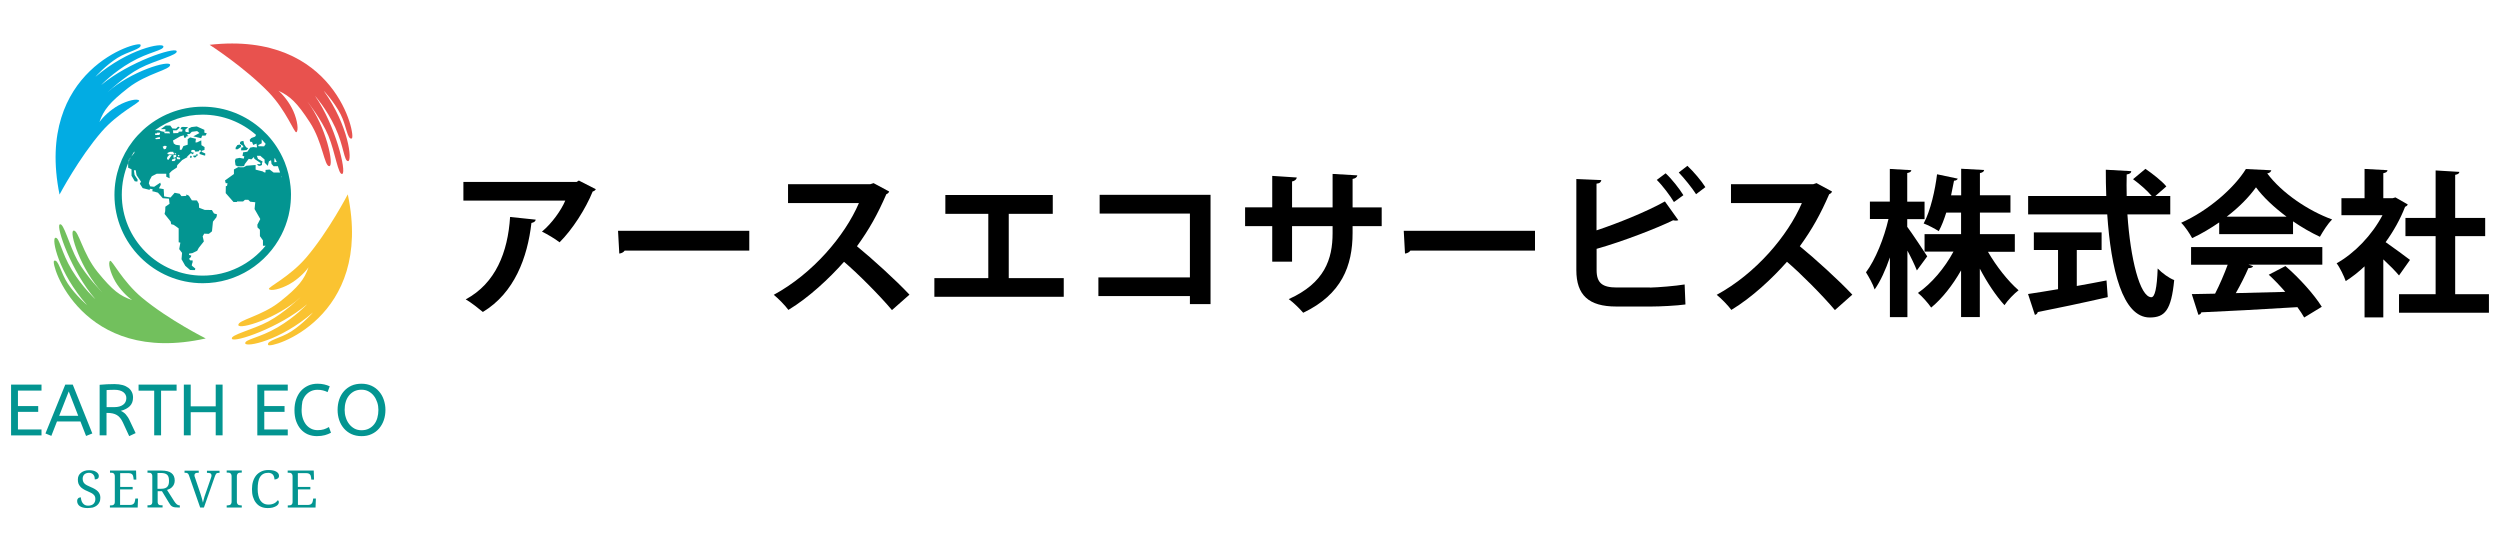 <?xml version="1.0" encoding="utf-8"?>
<!-- Generator: Adobe Illustrator 24.2.3, SVG Export Plug-In . SVG Version: 6.00 Build 0)  -->
<svg version="1.1" id="レイヤー_1" xmlns="http://www.w3.org/2000/svg" xmlns:xlink="http://www.w3.org/1999/xlink" x="0px"
	 y="0px" viewBox="0 0 280 60" style="enable-background:new 0 0 280 60;" xml:space="preserve">
<style type="text/css">
	.st0{fill:#039591;}
	.st1{fill:#E8524E;}
	.st2{fill:#02ACE3;}
	.st3{fill:#72C05D;}
	.st4{fill:#FAC331;}
</style>
<g>
	<g>
		
			<g transform="translate(118.12,316.827)translate(131.88,31)rotate(0)translate(-131.88,-31)">
			<path class="st0" d="M-116.88-268.07v-5.68h3.41v0.67h-2.64v1.73h2.27v0.65h-2.27v1.97h2.64v0.67H-116.88L-116.88-268.07z
				 M-112.37-268.01l-0.66-0.27l2.22-5.47h0.84l2.19,5.47l-0.7,0.28l-0.63-1.62h-2.63L-112.37-268.01z M-110.42-272.99l-1.07,2.73
				h2.13L-110.42-272.99z M-102.93-268.32l-0.72,0.34l-0.71-1.54l0,0c-0.18-0.38-0.4-0.66-0.67-0.82l0,0l0,0
				c-0.27-0.16-0.62-0.24-1.04-0.24l0,0h-0.12v2.51h-0.77v-5.66l0,0c0.29-0.03,0.57-0.05,0.82-0.06l0,0l0,0
				c0.26-0.01,0.54-0.02,0.84-0.02l0,0l0,0c0.35,0,0.65,0.04,0.91,0.11l0,0l0,0c0.26,0.07,0.47,0.18,0.65,0.31l0,0l0,0
				c0.17,0.13,0.3,0.29,0.39,0.48l0,0l0,0c0.09,0.18,0.13,0.39,0.13,0.61l0,0l0,0c0,0.4-0.12,0.71-0.35,0.95l0,0l0,0
				c-0.24,0.24-0.57,0.42-1.02,0.54l0,0l0,0c0.11,0.05,0.21,0.1,0.3,0.17l0,0l0,0c0.09,0.06,0.18,0.14,0.26,0.23l0,0l0,0
				c0.08,0.09,0.16,0.2,0.24,0.32l0,0l0,0c0.08,0.12,0.16,0.28,0.24,0.46l0,0L-102.93-268.32z M-105.29-273.17L-105.29-273.17
				L-105.29-273.17c-0.18,0-0.35,0-0.49,0.01l0,0l0,0c-0.15,0-0.28,0.01-0.4,0.02l0,0v1.91h0.89l0,0c0.39,0,0.71-0.09,0.95-0.26l0,0
				l0,0c0.24-0.17,0.37-0.42,0.37-0.75l0,0l0,0c0-0.27-0.11-0.49-0.34-0.67l0,0l0,0C-104.55-273.08-104.87-273.17-105.29-273.17z
				 M-102.6-273.07v-0.68h4.26v0.68h-1.74v5h-0.77v-5H-102.6z M-93.96-268.07v-2.59h-2.8v2.59h-0.77v-5.68h0.77v2.43h2.8v-2.43h0.77
				v5.68H-93.96z M-89.3-268.07v-5.68h3.41v0.67h-2.63v1.73h2.27v0.65h-2.27v1.97h2.63v0.67H-89.3L-89.3-268.07z M-84.34-270.92
				L-84.34-270.92L-84.34-270.92c0,0.34,0.04,0.65,0.13,0.93l0,0l0,0c0.09,0.28,0.21,0.52,0.37,0.72l0,0l0,0
				c0.16,0.2,0.35,0.35,0.57,0.46l0,0l0,0c0.22,0.11,0.46,0.16,0.73,0.16l0,0l0,0c0.27,0,0.5-0.03,0.69-0.09l0,0l0,0
				c0.2-0.06,0.38-0.15,0.57-0.26l0,0l0.23,0.64l0,0c-0.2,0.11-0.43,0.2-0.68,0.27l0,0l0,0c-0.26,0.07-0.55,0.11-0.9,0.11l0,0l0,0
				c-0.37,0-0.71-0.07-1.02-0.2l0,0l0,0c-0.3-0.13-0.57-0.33-0.79-0.58l0,0l0,0c-0.22-0.25-0.39-0.56-0.52-0.92l0,0l0,0
				c-0.12-0.36-0.18-0.76-0.18-1.21l0,0l0,0c0-0.43,0.06-0.83,0.18-1.19l0,0l0,0c0.12-0.36,0.3-0.68,0.52-0.94l0,0l0,0
				c0.23-0.26,0.5-0.46,0.82-0.61l0,0l0,0c0.32-0.15,0.68-0.22,1.07-0.22l0,0l0,0c0.28,0,0.52,0.03,0.74,0.08l0,0l0,0
				c0.22,0.05,0.43,0.12,0.62,0.21l0,0l-0.24,0.65l0,0c-0.17-0.08-0.34-0.15-0.52-0.19l0,0l0,0c-0.17-0.05-0.38-0.07-0.62-0.07l0,0
				l0,0c-0.26,0-0.5,0.05-0.72,0.15l0,0l0,0c-0.22,0.1-0.41,0.25-0.58,0.44l0,0l0,0c-0.16,0.19-0.29,0.43-0.38,0.71l0,0l0,0
				C-84.29-271.6-84.34-271.28-84.34-270.92z M-80.31-270.92L-80.31-270.92L-80.31-270.92c0-0.41,0.06-0.8,0.18-1.16l0,0l0,0
				c0.12-0.36,0.3-0.67,0.53-0.93l0,0l0,0c0.23-0.26,0.51-0.47,0.84-0.62l0,0l0,0c0.33-0.15,0.71-0.22,1.13-0.22l0,0l0,0
				c0.42,0,0.79,0.08,1.12,0.23l0,0l0,0c0.33,0.15,0.61,0.36,0.84,0.63l0,0l0,0c0.23,0.26,0.41,0.57,0.53,0.93l0,0l0,0
				c0.12,0.35,0.19,0.73,0.19,1.14l0,0l0,0c0,0.41-0.06,0.79-0.18,1.14l0,0l0,0c-0.12,0.36-0.3,0.67-0.53,0.94l0,0l0,0
				c-0.23,0.27-0.51,0.48-0.84,0.63l0,0l0,0c-0.33,0.16-0.71,0.23-1.13,0.23l0,0l0,0c-0.42,0-0.8-0.08-1.13-0.23l0,0l0,0
				c-0.33-0.15-0.61-0.37-0.84-0.63l0,0l0,0c-0.23-0.27-0.41-0.58-0.53-0.94l0,0l0,0C-80.25-270.14-80.31-270.52-80.31-270.92z
				 M-79.52-270.92L-79.52-270.92L-79.52-270.92c0,0.29,0.04,0.58,0.13,0.85l0,0l0,0c0.08,0.28,0.21,0.52,0.37,0.73l0,0l0,0
				c0.16,0.21,0.36,0.38,0.59,0.51l0,0l0,0c0.24,0.13,0.5,0.19,0.8,0.19l0,0l0,0c0.31,0,0.59-0.06,0.82-0.18l0,0l0,0
				c0.24-0.12,0.43-0.28,0.59-0.48l0,0l0,0c0.16-0.2,0.28-0.44,0.36-0.72l0,0l0,0c0.08-0.28,0.12-0.58,0.12-0.9l0,0l0,0
				c0-0.29-0.04-0.57-0.13-0.84l0,0l0,0c-0.09-0.27-0.21-0.51-0.37-0.72l0,0l0,0c-0.16-0.21-0.36-0.38-0.6-0.51l0,0l0,0
				c-0.24-0.13-0.5-0.19-0.8-0.19l0,0l0,0c-0.3,0-0.56,0.06-0.8,0.17l0,0l0,0c-0.23,0.12-0.43,0.28-0.59,0.48l0,0l0,0
				c-0.16,0.2-0.29,0.44-0.37,0.72l0,0l0,0C-79.48-271.54-79.52-271.24-79.52-270.92z"/>
		</g>
		
			<g transform="translate(161.519,378.753)translate(88.794,23.607)rotate(0)translate(-88.794,-23.607)">
			<path class="st0" d="M-151.73-321.85L-151.73-321.85L-151.73-321.85c-0.19,0-0.35-0.02-0.5-0.06l0,0l0,0
				c-0.14-0.04-0.27-0.09-0.36-0.16l0,0l0,0c-0.1-0.07-0.17-0.16-0.22-0.26l0,0l0,0c-0.05-0.1-0.07-0.21-0.07-0.33l0,0l0,0
				c0-0.12,0.04-0.21,0.11-0.28l0,0l0,0c0.07-0.07,0.17-0.11,0.31-0.11l0,0l0,0c0.01,0.12,0.02,0.24,0.06,0.35l0,0l0,0
				c0.03,0.11,0.08,0.21,0.14,0.29l0,0l0,0c0.06,0.08,0.14,0.15,0.24,0.21l0,0l0,0c0.1,0.05,0.21,0.08,0.35,0.08l0,0l0,0
				c0.26,0,0.47-0.06,0.61-0.19l0,0l0,0c0.14-0.13,0.22-0.31,0.22-0.54l0,0l0,0c0-0.11-0.01-0.2-0.04-0.28l0,0l0,0
				c-0.03-0.08-0.08-0.16-0.15-0.22l0,0l0,0c-0.07-0.07-0.16-0.14-0.28-0.2l0,0l0,0c-0.11-0.06-0.26-0.13-0.43-0.2l0,0l0,0
				c-0.18-0.07-0.33-0.15-0.47-0.24l0,0l0,0c-0.13-0.08-0.25-0.18-0.33-0.28l0,0l0,0c-0.09-0.1-0.15-0.22-0.2-0.34l0,0l0,0
				c-0.04-0.13-0.06-0.27-0.06-0.43l0,0l0,0c0-0.17,0.03-0.32,0.09-0.44l0,0l0,0c0.06-0.13,0.15-0.24,0.27-0.33l0,0l0,0
				c0.11-0.09,0.25-0.16,0.4-0.21l0,0l0,0c0.15-0.05,0.32-0.07,0.51-0.07l0,0l0,0c0.17,0,0.33,0.02,0.46,0.05l0,0l0,0
				c0.13,0.04,0.25,0.08,0.34,0.15l0,0l0,0c0.09,0.06,0.16,0.13,0.21,0.21l0,0l0,0c0.05,0.08,0.07,0.16,0.07,0.25l0,0l0,0
				c0,0.12-0.04,0.22-0.12,0.28l0,0l0,0c-0.08,0.06-0.19,0.09-0.33,0.09l0,0l0,0c0-0.09-0.01-0.18-0.03-0.27l0,0l0,0
				c-0.02-0.09-0.06-0.16-0.11-0.23l0,0l0,0c-0.05-0.07-0.12-0.13-0.2-0.17l0,0l0,0c-0.08-0.04-0.18-0.07-0.31-0.07l0,0l0,0
				c-0.11,0-0.21,0.02-0.3,0.05l0,0l0,0c-0.09,0.03-0.16,0.08-0.22,0.13l0,0l0,0c-0.06,0.06-0.11,0.13-0.14,0.21l0,0l0,0
				c-0.03,0.08-0.05,0.17-0.05,0.27l0,0l0,0c0,0.11,0.02,0.22,0.05,0.3l0,0l0,0c0.03,0.09,0.08,0.17,0.15,0.24l0,0l0,0
				c0.07,0.07,0.16,0.14,0.28,0.2l0,0l0,0c0.12,0.06,0.26,0.13,0.43,0.2l0,0l0,0c0.17,0.07,0.32,0.14,0.45,0.22l0,0l0,0
				c0.13,0.08,0.25,0.16,0.34,0.26l0,0l0,0c0.09,0.09,0.16,0.2,0.21,0.32l0,0l0,0c0.05,0.12,0.07,0.25,0.07,0.4l0,0l0,0
				c0,0.18-0.03,0.35-0.1,0.49l0,0l0,0c-0.07,0.15-0.16,0.27-0.29,0.37l0,0l0,0c-0.13,0.1-0.28,0.18-0.45,0.23l0,0l0,0
				C-151.32-321.88-151.51-321.85-151.73-321.85z M-148.07-323.94v1.74h1.12l0,0c0.09,0,0.17-0.01,0.24-0.04l0,0l0,0
				c0.06-0.02,0.12-0.06,0.16-0.1l0,0l0,0c0.04-0.04,0.08-0.09,0.1-0.15l0,0l0,0c0.02-0.06,0.04-0.12,0.05-0.18l0,0l0.04-0.25h0.3
				l-0.04,1.01h-3.11v-0.24h0.07l0,0c0.06,0,0.13,0,0.18-0.01l0,0l0,0c0.06-0.01,0.11-0.02,0.15-0.05l0,0l0,0
				c0.04-0.03,0.08-0.07,0.11-0.12l0,0l0,0c0.02-0.05,0.04-0.12,0.04-0.21l0,0v-2.85l0,0c0-0.09-0.01-0.16-0.04-0.22l0,0l0,0
				c-0.02-0.05-0.06-0.1-0.1-0.13l0,0l0,0c-0.04-0.03-0.09-0.05-0.15-0.06l0,0l0,0c-0.06-0.01-0.12-0.01-0.18-0.01l0,0h-0.07v-0.24
				h2.92l0.03,1.01h-0.3l-0.03-0.25l0,0c-0.01-0.06-0.02-0.13-0.04-0.18l0,0l0,0c-0.02-0.06-0.05-0.11-0.09-0.15l0,0l0,0
				c-0.04-0.04-0.09-0.08-0.15-0.1l0,0l0,0c-0.06-0.02-0.14-0.04-0.22-0.04l0,0h-0.98v1.54h1.4v0.28H-148.07L-148.07-323.94z
				 M-142.81-323.88l0.8,1.26l0,0c0.1,0.15,0.19,0.27,0.29,0.35l0,0l0,0c0.09,0.08,0.2,0.12,0.32,0.12l0,0h0.02v0.24h-0.08l0,0
				c-0.18,0-0.33-0.01-0.45-0.02l0,0l0,0c-0.12-0.01-0.21-0.04-0.29-0.08l0,0l0,0c-0.08-0.04-0.15-0.09-0.21-0.16l0,0l0,0
				c-0.06-0.07-0.12-0.16-0.18-0.27l0,0l-0.79-1.3h-0.48v1.19l0,0c0,0.09,0.01,0.16,0.04,0.21l0,0l0,0c0.02,0.05,0.06,0.09,0.1,0.12
				l0,0l0,0c0.04,0.03,0.09,0.04,0.15,0.05l0,0l0,0c0.06,0.01,0.12,0.01,0.18,0.01l0,0h0.08v0.24h-1.69v-0.24h0.07l0,0
				c0.06,0,0.12,0,0.18-0.01l0,0l0,0c0.06-0.01,0.11-0.03,0.15-0.05l0,0l0,0c0.04-0.03,0.08-0.07,0.1-0.12l0,0l0,0
				c0.03-0.05,0.04-0.12,0.04-0.21l0,0v-2.87l0,0c0-0.08-0.01-0.15-0.04-0.21l0,0l0,0c-0.03-0.05-0.06-0.09-0.1-0.12l0,0l0,0
				c-0.04-0.03-0.09-0.05-0.15-0.05l0,0l0,0c-0.06-0.01-0.12-0.01-0.18-0.01l0,0h-0.07v-0.24h1.56l0,0c0.5,0,0.88,0.09,1.12,0.28
				l0,0l0,0c0.25,0.19,0.37,0.47,0.37,0.84l0,0l0,0c0,0.15-0.03,0.29-0.08,0.41l0,0l0,0c-0.05,0.12-0.12,0.22-0.2,0.3l0,0l0,0
				c-0.08,0.09-0.17,0.16-0.27,0.21l0,0l0,0C-142.61-323.96-142.71-323.91-142.81-323.88L-142.81-323.88z M-143.88-325.78v1.77h0.41
				l0,0c0.17,0,0.31-0.02,0.42-0.06l0,0l0,0c0.11-0.04,0.21-0.09,0.27-0.17l0,0l0,0c0.07-0.08,0.12-0.17,0.15-0.28l0,0l0,0
				c0.03-0.11,0.04-0.25,0.04-0.4l0,0l0,0c0-0.15-0.02-0.29-0.05-0.39l0,0l0,0c-0.03-0.11-0.08-0.2-0.16-0.27l0,0l0,0
				c-0.07-0.07-0.17-0.12-0.28-0.15l0,0l0,0c-0.11-0.03-0.25-0.05-0.42-0.05l0,0H-143.88L-143.88-325.78z M-138.68-321.91h-0.42
				l-1.25-3.59l0,0c-0.02-0.06-0.04-0.11-0.07-0.15l0,0l0,0c-0.03-0.04-0.05-0.07-0.09-0.09l0,0l0,0c-0.03-0.02-0.07-0.04-0.11-0.05
				l0,0l0,0c-0.04-0.01-0.09-0.01-0.15-0.01l0,0h-0.08v-0.24h1.59v0.24h-0.13l0,0c-0.12,0-0.2,0.02-0.26,0.07l0,0l0,0
				c-0.06,0.04-0.09,0.11-0.09,0.21l0,0l0,0c0,0.03,0,0.06,0.01,0.1l0,0l0,0c0.01,0.03,0.02,0.07,0.04,0.12l0,0l0.64,1.89l0,0
				c0.06,0.17,0.11,0.34,0.15,0.5l0,0l0,0c0.04,0.16,0.08,0.31,0.11,0.45l0,0l0,0c0.03-0.14,0.07-0.29,0.11-0.44l0,0l0,0
				c0.04-0.16,0.09-0.33,0.16-0.51l0,0l0.64-1.85l0,0c0.01-0.05,0.03-0.09,0.04-0.13l0,0l0,0c0.01-0.04,0.01-0.08,0.01-0.11l0,0l0,0
				c0-0.1-0.03-0.17-0.09-0.22l0,0l0,0c-0.06-0.04-0.16-0.07-0.29-0.07l0,0h-0.13v-0.24h1.41v0.24h-0.11l0,0
				c-0.06,0-0.11,0.01-0.15,0.02l0,0l0,0c-0.04,0.01-0.08,0.03-0.11,0.07l0,0l0,0c-0.03,0.03-0.06,0.08-0.09,0.14l0,0l0,0
				c-0.03,0.06-0.06,0.14-0.09,0.23l0,0L-138.68-321.91z M-134.44-321.91h-1.69v-0.24h0.07l0,0c0.07,0,0.13-0.01,0.19-0.02l0,0l0,0
				c0.06-0.01,0.11-0.03,0.15-0.06l0,0l0,0c0.04-0.03,0.08-0.07,0.1-0.13l0,0l0,0c0.03-0.05,0.04-0.13,0.04-0.22l0,0v-2.82l0,0
				c0-0.09-0.01-0.16-0.04-0.22l0,0l0,0c-0.02-0.05-0.06-0.1-0.1-0.13l0,0l0,0c-0.04-0.03-0.09-0.05-0.15-0.06l0,0l0,0
				c-0.06-0.01-0.12-0.01-0.19-0.01l0,0h-0.07v-0.24h1.69v0.24h-0.08l0,0c-0.06,0-0.13,0-0.18,0.01l0,0l0,0
				c-0.06,0.01-0.11,0.03-0.15,0.06l0,0l0,0c-0.04,0.03-0.08,0.07-0.1,0.13l0,0l0,0c-0.03,0.06-0.04,0.13-0.04,0.22l0,0v2.82l0,0
				c0,0.09,0.01,0.16,0.04,0.22l0,0l0,0c0.03,0.06,0.06,0.1,0.1,0.13l0,0l0,0c0.04,0.03,0.09,0.05,0.15,0.06l0,0l0,0
				c0.06,0.01,0.12,0.02,0.18,0.02l0,0h0.08V-321.91z M-131.45-326.11L-131.45-326.11L-131.45-326.11c0.2,0,0.37,0.02,0.52,0.05l0,0
				l0,0c0.15,0.03,0.27,0.08,0.37,0.14l0,0l0,0c0.1,0.06,0.17,0.13,0.22,0.21l0,0l0,0c0.05,0.08,0.07,0.16,0.07,0.26l0,0l0,0
				c0,0.06-0.01,0.12-0.04,0.17l0,0l0,0c-0.03,0.05-0.06,0.09-0.11,0.12l0,0l0,0c-0.04,0.03-0.1,0.06-0.16,0.08l0,0l0,0
				c-0.06,0.02-0.13,0.03-0.2,0.03l0,0l0,0c0-0.09-0.01-0.18-0.04-0.27l0,0l0,0c-0.02-0.09-0.06-0.17-0.11-0.24l0,0l0,0
				c-0.05-0.07-0.12-0.13-0.21-0.17l0,0l0,0c-0.09-0.04-0.19-0.07-0.32-0.07l0,0l0,0c-0.22,0-0.41,0.04-0.56,0.12l0,0l0,0
				c-0.15,0.08-0.28,0.2-0.37,0.35l0,0l0,0c-0.1,0.15-0.17,0.34-0.21,0.57l0,0l0,0c-0.04,0.23-0.06,0.48-0.06,0.77l0,0l0,0
				c0,0.26,0.02,0.5,0.07,0.71l0,0l0,0c0.04,0.21,0.12,0.4,0.21,0.55l0,0l0,0c0.1,0.15,0.22,0.27,0.38,0.36l0,0l0,0
				c0.15,0.09,0.34,0.13,0.55,0.13l0,0l0,0c0.14,0,0.27-0.01,0.37-0.04l0,0l0,0c0.11-0.03,0.2-0.06,0.29-0.11l0,0l0,0
				c0.08-0.04,0.16-0.1,0.22-0.16l0,0l0,0c0.06-0.06,0.12-0.12,0.17-0.18l0,0l0,0c0.03,0.02,0.06,0.05,0.08,0.09l0,0l0,0
				c0.02,0.04,0.03,0.08,0.03,0.14l0,0l0,0c0,0.07-0.02,0.15-0.07,0.22l0,0l0,0c-0.05,0.08-0.13,0.15-0.23,0.21l0,0l0,0
				c-0.1,0.06-0.23,0.11-0.39,0.16l0,0l0,0c-0.16,0.04-0.34,0.06-0.56,0.06l0,0l0,0c-0.29,0-0.54-0.05-0.76-0.15l0,0l0,0
				c-0.22-0.1-0.4-0.25-0.55-0.44l0,0l0,0c-0.15-0.19-0.26-0.41-0.34-0.67l0,0l0,0c-0.08-0.26-0.11-0.55-0.11-0.87l0,0l0,0
				c0-0.31,0.04-0.6,0.12-0.86l0,0l0,0c0.08-0.26,0.2-0.48,0.35-0.67l0,0l0,0c0.16-0.19,0.35-0.33,0.58-0.44l0,0l0,0
				C-132.02-326.06-131.76-326.11-131.45-326.11z M-128.15-323.94v1.74h1.12l0,0c0.09,0,0.17-0.01,0.24-0.04l0,0l0,0
				c0.07-0.02,0.12-0.06,0.16-0.1l0,0l0,0c0.04-0.04,0.08-0.09,0.1-0.15l0,0l0,0c0.02-0.06,0.04-0.12,0.05-0.18l0,0l0.04-0.25h0.3
				l-0.04,1.01h-3.11v-0.24h0.07l0,0c0.06,0,0.13,0,0.18-0.01l0,0l0,0c0.06-0.01,0.11-0.02,0.15-0.05l0,0l0,0
				c0.04-0.03,0.08-0.07,0.1-0.12l0,0l0,0c0.03-0.05,0.04-0.12,0.04-0.21l0,0v-2.85l0,0c0-0.09-0.01-0.16-0.04-0.22l0,0l0,0
				c-0.03-0.05-0.06-0.1-0.1-0.13l0,0l0,0c-0.04-0.03-0.09-0.05-0.15-0.06l0,0l0,0c-0.06-0.01-0.12-0.01-0.19-0.01l0,0h-0.07v-0.24
				h2.92l0.03,1.01h-0.3l-0.03-0.25l0,0c-0.01-0.06-0.02-0.13-0.04-0.18l0,0l0,0c-0.02-0.06-0.05-0.11-0.09-0.15l0,0l0,0
				c-0.04-0.04-0.09-0.08-0.15-0.1l0,0l0,0c-0.06-0.02-0.13-0.04-0.22-0.04l0,0h-0.98v1.54h1.4v0.28H-128.15L-128.15-323.94z"/>
		</g>
	</g>
	<g>
		
			<g transform="translate(191.5,131)translate(58.5,58.5)rotate(0)translate(-58.5,-58.5) scale(1,1)">
			<polygon class="st0" points="-164.27,-114.66 -164.25,-114.51 -164.47,-114.47 -164.5,-114.16 -164.24,-114.16 -163.88,-114.19 
				-163.7,-114.41 -163.9,-114.48 -164,-114.6 -164.16,-114.86 -164.24,-115.22 -164.53,-115.16 -164.62,-115.03 -164.62,-114.89 
				-164.47,-114.79 			"/>
			<polygon class="st0" points="-164.52,-114.54 -164.51,-114.74 -164.68,-114.81 -164.92,-114.75 -165.11,-114.46 -165.11,-114.28 
				-164.89,-114.28 			"/>
			<path class="st0" d="M-169.54-113.71l-0.05,0.14h-0.26v0.13h0.06c0,0,0,0.03,0.01,0.07l0.16-0.01l0.1-0.06l0.03-0.13l0.13-0.01
				l0.05-0.1l-0.12-0.02L-169.54-113.71z"/>
			<polygon class="st0" points="-170.21,-113.46 -170.22,-113.33 -170.04,-113.35 -170.02,-113.48 -170.13,-113.57 			"/>
			<path class="st0" d="M-158.91-109.27c0-0.29-0.02-0.58-0.05-0.86c-0.09-0.94-0.32-1.85-0.65-2.69c-0.03-0.06-0.05-0.13-0.08-0.19
				c-0.45-1.06-1.08-2.03-1.85-2.86c-0.05-0.05-0.1-0.11-0.16-0.16c-0.14-0.15-0.3-0.3-0.45-0.44c-1.76-1.6-4.09-2.58-6.65-2.58
				c-2.58,0-4.93,1-6.69,2.62c-0.41,0.38-0.79,0.79-1.13,1.23c-1.29,1.67-2.06,3.76-2.06,6.03c0,5.45,4.44,9.89,9.89,9.89
				c3.83,0,7.16-2.2,8.8-5.4c0.35-0.68,0.62-1.41,0.81-2.18c0.05-0.19,0.09-0.39,0.12-0.59c0.1-0.56,0.15-1.14,0.15-1.73
				C-158.9-109.21-158.91-109.24-158.91-109.27z M-160.77-113.23l0.06-0.06c0.08,0.15,0.15,0.29,0.21,0.44l-0.09,0l-0.18,0.02
				V-113.23z M-162.19-114.95l0-0.44c0.15,0.17,0.3,0.34,0.45,0.51l-0.18,0.27l-0.62-0.01l-0.04-0.13L-162.19-114.95z
				 M-174.12-116.05v-0.02h0.2l0.02-0.07h0.32v0.14l-0.09,0.12h-0.45L-174.12-116.05L-174.12-116.05z M-173.81-115.61
				c0,0,0.2-0.03,0.22-0.03c0.02,0,0,0.2,0,0.2l-0.45,0.03l-0.08-0.1L-173.81-115.61z M-160.14-111.68h-0.72l-0.44-0.33l-0.46,0.04
				v0.28h-0.15l-0.16-0.11l-0.8-0.2v-0.52l-1.02,0.08l-0.32,0.17h-0.4l-0.2-0.02l-0.49,0.27v0.51l-1,0.72l0.08,0.31h0.2l-0.05,0.29
				l-0.14,0.05l-0.01,0.77l0.87,0.99h0.38l0.02-0.06h0.68l0.2-0.18h0.38l0.21,0.21l0.57,0.06l-0.08,0.76l0.64,1.12l-0.33,0.64
				l0.02,0.3l0.27,0.26v0.72l0.34,0.47v0.6h0.3c-1.67,2.04-4.2,3.35-7.04,3.35c-5,0-9.07-4.07-9.07-9.07c0-1.26,0.26-2.46,0.72-3.55
				v-0.28l0.32-0.39c0.11-0.21,0.23-0.42,0.36-0.62l0.01,0.16l-0.38,0.46c-0.12,0.22-0.23,0.45-0.32,0.68v0.52l0.38,0.18v0.72
				l0.36,0.62l0.29,0.04l0.04-0.21l-0.35-0.54l-0.07-0.52h0.2l0.09,0.54l0.5,0.73l-0.13,0.24l0.32,0.49l0.79,0.2v-0.13l0.32,0.05
				l-0.03,0.23l0.25,0.05l0.38,0.11l0.54,0.62l0.69,0.05l0.07,0.57l-0.47,0.33l-0.02,0.5l-0.07,0.31l0.69,0.86l0.05,0.29
				c0,0,0.25,0.07,0.28,0.07s0.56,0.4,0.56,0.4v1.55l0.19,0.05l-0.13,0.72l0.32,0.42l-0.06,0.71l0.42,0.74l0.54,0.47l0.54,0.01
				l0.05-0.17l-0.4-0.33l0.02-0.17l0.07-0.2l0.01-0.21l-0.27-0.01l-0.14-0.17l0.22-0.21l0.03-0.16l-0.25-0.07l0.01-0.15l0.36-0.05
				l0.54-0.26l0.18-0.33l0.57-0.72l-0.13-0.57l0.17-0.3l0.52,0.02l0.35-0.28l0.11-1.09l0.39-0.49l0.07-0.32l-0.35-0.11l-0.23-0.38
				l-0.8-0.01l-0.63-0.24l-0.03-0.45l-0.21-0.37l-0.57-0.01l-0.33-0.52l-0.29-0.14l-0.01,0.16l-0.54,0.03l-0.2-0.27l-0.56-0.11
				l-0.46,0.53l-0.72-0.12l-0.05-0.82l-0.53-0.09l0.21-0.4l-0.06-0.23l-0.69,0.46l-0.44-0.05l-0.15-0.34l0.09-0.35l0.24-0.44
				l0.55-0.28l1.07,0l0,0.33l0.38,0.18l-0.03-0.56l0.28-0.28l0.56-0.37l0.04-0.26l0.56-0.58l0.59-0.33l-0.05-0.04l0.4-0.38
				l0.15,0.04l0.07,0.08l0.15-0.17l0.04-0.02l-0.17-0.02l-0.17-0.06v-0.16l0.09-0.07h0.2l0.09,0.04l0.08,0.16l0.1-0.01v-0.01
				l0.03,0.01l0.28-0.04l0.04-0.14l0.16,0.04v0.15l-0.15,0.1l0,0l0.02,0.16l0.5,0.16c0,0,0,0,0,0.01l0.12-0.01l0.01-0.22l-0.4-0.18
				l-0.02-0.11l0.33-0.11l0.01-0.32l-0.35-0.21l-0.02-0.54l-0.48,0.23h-0.17l0.05-0.41l-0.65-0.15l-0.27,0.2v0.62l-0.48,0.15
				l-0.19,0.4l-0.21,0.03v-0.51l-0.45-0.06l-0.23-0.15l-0.09-0.33l0.81-0.47l0.4-0.12l0.04,0.27l0.22-0.01l0.02-0.13l0.23-0.03
				l0-0.05l-0.1-0.04l-0.02-0.14l0.28-0.02l0.17-0.18l0.01-0.01l0,0l0.05-0.05l0.6-0.08l0.26,0.22l-0.69,0.37l0.88,0.21l0.11-0.29
				h0.38l0.14-0.26l-0.27-0.07v-0.32l-0.85-0.38l-0.59,0.07l-0.33,0.17l0.02,0.42l-0.35-0.05l-0.05-0.23l0.33-0.3l-0.6-0.03
				l-0.17,0.05l-0.08,0.2l0.23,0.04l-0.05,0.23l-0.38,0.02l-0.06,0.15l-0.56,0.02c0,0-0.01-0.32-0.04-0.32
				c-0.02,0,0.44-0.01,0.44-0.01l0.33-0.32l-0.18-0.09l-0.24,0.23l-0.4-0.02l-0.24-0.33h-0.51l-0.54,0.4h0.49l0.04,0.14l-0.13,0.12
				l0.54,0.02l0.08,0.2l-0.61-0.02l-0.03-0.15l-0.38-0.08l-0.2-0.11l-0.46,0c1.5-1.09,3.34-1.74,5.33-1.74
				c2.29,0,4.39,0.86,5.99,2.27l-0.11,0.19l-0.42,0.16l-0.18,0.19l0.04,0.22l0.22,0.03l0.13,0.33l0.37-0.15l0.06,0.43h-0.11
				l-0.31-0.04l-0.34,0.06l-0.33,0.46l-0.47,0.07l-0.07,0.4l0.2,0.05l-0.06,0.26l-0.47-0.09l-0.43,0.09l-0.09,0.24l0.07,0.5
				l0.25,0.12l0.42,0l0.28-0.03l0.09-0.23l0.44-0.58l0.29,0.06l0.29-0.26l0.05,0.2l0.71,0.48l-0.09,0.12l-0.32-0.02l0.12,0.17
				l0.2,0.04l0.23-0.1l0-0.28l0.1-0.05l-0.08-0.09l-0.47-0.26l-0.12-0.35h0.39l0.13,0.12l0.34,0.29l0.01,0.35l0.35,0.37l0.13-0.51
				l0.24-0.13l0.05,0.42l0.24,0.26l0.47-0.01c0.09,0.24,0.17,0.47,0.25,0.72L-160.14-111.68z M-173.28-114.57l0.24-0.11l0.21,0.05
				l-0.08,0.29l-0.23,0.07L-173.28-114.57z M-172.02-113.89v0.19h-0.54l-0.2-0.06l0.05-0.13l0.26-0.11h0.36v0.11H-172.02
				L-172.02-113.89z M-171.77-113.63v0.18l-0.13,0.09l-0.17,0.03c0,0,0-0.27,0-0.3L-171.77-113.63L-171.77-113.63z M-171.93-113.7
				v-0.21l0.19,0.17L-171.93-113.7z M-171.84-113.27v0.18l-0.13,0.13h-0.29l0.05-0.2l0.14-0.01l0.03-0.07L-171.84-113.27z
				 M-172.56-113.63h0.3l-0.38,0.54l-0.16-0.09l0.04-0.23L-172.56-113.63z M-171.33-113.33v0.17h-0.29l-0.08-0.11v-0.16h0.02
				L-171.33-113.33z M-171.6-113.57l0.08-0.09l0.14,0.09l-0.11,0.09L-171.6-113.57z M-159.99-111.23l0.03-0.03
				c0.01,0.05,0.03,0.1,0.04,0.15L-159.99-111.23z"/>
			<path class="st0" d="M-177.14-113.01v0.28c0.1-0.23,0.21-0.46,0.33-0.68L-177.14-113.01z"/>
		</g>
		
			<g transform="translate(150.99,89)translate(99.01,100)rotate(0)translate(-99.01,-100) scale(0.99,0.99)">
			<path class="st1" d="M-128.8-84.83c0,0,3.96,2.55,6.68,5.37c1.98,2.05,2.92,4.65,3.13,4.52c0.27-0.16,0.14-1.31-0.34-2.39
				c-0.43-0.96-1.16-1.86-1.68-2.3c1.32,0.62,2.08,1.31,3.55,3.57c1.46,2.26,1.63,4.98,2.2,4.96c0.57-0.03-0.33-4.49-2.49-7.32
				c0,0,1.62,2.03,2.39,3.89c0.77,1.85,1.11,4.53,1.58,4.3c0.47-0.23-0.74-5.44-3.1-8.83c0,0,1.3,1.45,2.29,3.58
				c0.99,2.13,0.99,3.84,1.46,3.81c0.47-0.03,0.1-3.94-2.76-7.96c0,0,1.15,1.19,1.91,2.66c0.66,1.28,0.75,2.9,1.26,2.74
				C-112.19-74.39-114.49-86.44-128.8-84.83L-128.8-84.83z"/>
			<path class="st2" d="M-145.78-67.89c0,0,2.2-4.16,4.77-7.12c1.87-2.15,4.38-3.31,4.24-3.51c-0.18-0.26-1.31-0.03-2.35,0.55
				c-0.92,0.51-1.75,1.32-2.15,1.87c0.5-1.37,1.13-2.19,3.25-3.85c2.13-1.66,4.83-2.06,4.75-2.62c-0.08-0.56-4.45,0.72-7.08,3.11
				c0,0,1.89-1.79,3.66-2.72c1.78-0.93,4.42-1.5,4.15-1.95c-0.27-0.45-5.36,1.21-8.53,3.85c0,0,1.33-1.42,3.37-2.59
				c2.03-1.17,3.74-1.32,3.67-1.78c-0.07-0.46-3.93,0.24-7.69,3.44c0,0,1.09-1.25,2.48-2.13c1.22-0.77,2.82-1,2.62-1.5
				C-136.83-85.35-148.64-82.02-145.78-67.89L-145.78-67.89z"/>
			<path class="st3" d="M-129.24-51.61c0,0-4.21-2.11-7.22-4.62c-2.19-1.83-3.4-4.31-3.6-4.16c-0.26,0.19,0,1.31,0.59,2.34
				c0.53,0.91,1.36,1.73,1.91,2.1c-1.38-0.47-2.21-1.08-3.91-3.17c-1.7-2.09-2.16-4.78-2.72-4.69c-0.56,0.09,0.81,4.43,3.26,7.01
				c0,0-1.83-1.85-2.8-3.6c-0.97-1.76-1.59-4.39-2.03-4.11c-0.44,0.28,1.32,5.33,4.03,8.45c0,0-1.44-1.3-2.66-3.31
				c-1.22-2.01-1.39-3.71-1.86-3.63c-0.46,0.08,0.32,3.93,3.59,7.62c0,0-1.27-1.06-2.18-2.43c-0.8-1.2-1.06-2.8-1.55-2.59
				C-146.88-60.2-143.3-48.47-129.24-51.61L-129.24-51.61z"/>
			<path class="st4" d="M-113.17-67.91c0,0-2.17,4.18-4.71,7.16c-1.86,2.17-4.36,3.35-4.21,3.55c0.19,0.26,1.31,0.02,2.35-0.57
				c0.92-0.52,1.74-1.33,2.13-1.89c-0.49,1.38-1.11,2.2-3.22,3.88c-2.11,1.67-4.81,2.09-4.72,2.66c0.08,0.56,4.44-0.75,7.05-3.17
				c0,0-1.87,1.8-3.64,2.75c-1.77,0.95-4.41,1.54-4.13,1.98c0.28,0.45,5.35-1.25,8.5-3.92c0,0-1.32,1.43-3.35,2.62
				c-2.03,1.19-3.73,1.35-3.65,1.81c0.08,0.46,3.93-0.27,7.66-3.5c0,0-1.08,1.26-2.46,2.15c-1.21,0.78-2.82,1.02-2.61,1.52
				C-121.99-50.38-110.21-53.81-113.17-67.91L-113.17-67.91z"/>
		</g>
	</g>
</g>
<g>
	<path d="M66.73,21.19c-0.05,0.12-0.18,0.21-0.35,0.26c-0.79,1.95-2.27,4.26-3.71,5.69c-0.46-0.37-1.39-0.92-1.97-1.2
		c1.11-0.92,2.15-2.38,2.61-3.47H51.9v-2.09h12.68l0.25-0.16L66.73,21.19z M60,24.6c-0.02,0.18-0.19,0.32-0.48,0.37
		c-0.44,3.86-1.9,7.84-5.44,9.97c-0.47-0.39-1.32-1.07-1.92-1.41c3.35-1.8,4.72-5.28,4.97-9.23L60,24.6z"/>
	<path d="M69.22,25.85h14.7v2.22H69.96c-0.11,0.18-0.35,0.3-0.6,0.33L69.22,25.85z"/>
	<path d="M99.59,21.45c-0.05,0.14-0.18,0.25-0.32,0.3c-0.99,2.27-1.9,3.91-3.29,5.83c1.72,1.41,4.31,3.75,5.88,5.42l-1.96,1.73
		c-1.37-1.64-3.89-4.16-5.37-5.41c-1.66,1.87-3.94,4.01-6.23,5.39c-0.35-0.48-1.13-1.29-1.64-1.69c4.38-2.38,7.96-6.6,9.54-10.28
		h-7.94v-2.11h9.21l0.37-0.12L99.59,21.45z"/>
	<path d="M105.88,21.84h12.03v2.11h-4.93v7.2h6.16v2.09h-14.49v-2.09h6.04v-7.2h-4.81V21.84z"/>
	<path d="M135.58,21.82v12.24h-2.31v-0.9h-10.25v-2.09h10.25v-7.15h-10.11v-2.1H135.58z"/>
	<path d="M154.75,25.33h-3.26v0.77c0,3.68-1.23,6.88-5.53,8.93c-0.4-0.46-1.07-1.13-1.62-1.53c4.03-1.81,4.91-4.49,4.91-7.38v-0.79
		h-4.54v3.98h-2.22v-3.98h-3.04v-2.11h3.04v-3.52l2.75,0.18c-0.02,0.18-0.19,0.39-0.53,0.44v2.91h4.54v-3.75l2.77,0.16
		c-0.02,0.19-0.2,0.35-0.53,0.4v3.19h3.26V25.33z"/>
	<path d="M157.22,25.85h14.7v2.22h-13.96c-0.11,0.18-0.35,0.3-0.6,0.33L157.22,25.85z"/>
	<path d="M184.79,32.21c0.92-0.02,2.87-0.18,3.89-0.35c0.04,0.72,0.05,1.5,0.09,2.24c-0.97,0.14-2.89,0.23-3.79,0.23h-3.96
		c-3.08,0-4.47-1.27-4.47-4.08v-10.2l2.8,0.12c-0.04,0.21-0.16,0.37-0.54,0.4v5.23c2.25-0.74,5.6-2.08,7.66-3.24l1.5,2.1
		c-0.07,0.04-0.18,0.05-0.28,0.05c-0.11,0-0.19-0.02-0.3-0.04c-1.67,0.83-5.58,2.36-8.57,3.2v2.38c0,1.46,0.65,1.95,2.27,1.95
		H184.79z M186.55,19.41c0.71,0.65,1.55,1.74,1.99,2.45l-1.06,0.77c-0.39-0.67-1.3-1.88-1.92-2.48L186.55,19.41z M188.99,18.57
		c0.71,0.67,1.59,1.71,2.01,2.39l-1.04,0.79c-0.42-0.67-1.34-1.81-1.94-2.43L188.99,18.57z"/>
	<path d="M205.19,21.45c-0.05,0.14-0.18,0.25-0.32,0.3c-0.99,2.27-1.9,3.91-3.29,5.83c1.72,1.41,4.31,3.75,5.88,5.42l-1.95,1.73
		c-1.38-1.64-3.89-4.16-5.37-5.41c-1.65,1.87-3.94,4.01-6.23,5.39c-0.35-0.48-1.13-1.29-1.64-1.69c4.38-2.38,7.96-6.6,9.54-10.28
		h-7.94v-2.11h9.21l0.37-0.12L205.19,21.45z"/>
	<path d="M213.63,25.43c0.49,0.65,1.9,2.78,2.22,3.28l-1.16,1.58c-0.23-0.58-0.63-1.43-1.06-2.22v7.45h-1.96v-6.69
		c-0.49,1.41-1.07,2.69-1.71,3.59c-0.18-0.58-0.65-1.41-0.97-1.92c1.06-1.41,2.03-3.84,2.52-5.97h-2.08v-1.95h2.23v-3.66l2.41,0.14
		c-0.02,0.16-0.14,0.26-0.46,0.32v3.21h1.94v1.95h-1.94V25.43z M225.64,28.2h-2.99c0.95,1.64,2.25,3.29,3.43,4.31
		c-0.49,0.37-1.21,1.11-1.58,1.67c-0.93-1.02-1.94-2.52-2.76-4.09v5.42h-2.1v-5.23c-0.95,1.67-2.13,3.17-3.35,4.17
		c-0.33-0.49-1-1.25-1.48-1.64c1.51-1.04,2.99-2.78,3.98-4.63h-3.24v-1.96h4.09v-2.41h-1.66c-0.24,0.76-0.51,1.48-0.84,2.08
		c-0.44-0.28-1.21-0.69-1.69-0.86c0.79-1.46,1.29-3.8,1.5-5.51l2.32,0.49c-0.05,0.12-0.2,0.23-0.42,0.23
		c-0.09,0.47-0.21,1.04-0.33,1.64h1.13v-2.98l2.57,0.14c-0.02,0.18-0.16,0.28-0.47,0.35v2.48h3.42v1.94h-3.42v2.41h3.91V28.2z"/>
	<path d="M243.06,24.01h-4.79c0.33,4.95,1.39,9.26,2.68,9.28c0.39,0,0.63-0.99,0.71-3.22c0.49,0.51,1.25,1.07,1.85,1.3
		c-0.33,3.4-1.05,4.19-2.75,4.19c-3.04-0.02-4.33-5.39-4.75-11.55h-8.86v-2.06h8.75c-0.04-0.99-0.05-1.97-0.05-2.94l2.85,0.16
		c0,0.19-0.16,0.32-0.51,0.37c-0.02,0.81-0.02,1.6,0,2.41h2.8c-0.49-0.6-1.37-1.36-2.09-1.88l1.39-1.16
		c0.81,0.56,1.85,1.37,2.34,1.97l-1.23,1.07h1.67V24.01z M232.6,28v4.03c1.09-0.19,2.24-0.41,3.33-0.62l0.14,1.87
		c-2.85,0.65-5.9,1.29-7.84,1.67c-0.03,0.18-0.18,0.28-0.32,0.32l-0.77-2.34c0.91-0.14,2.08-0.32,3.36-0.54V28h-2.71v-1.97h7.59V28
		H232.6z"/>
	<path d="M248.55,26.21v-1.3c-0.95,0.65-1.97,1.27-3.03,1.76c-0.25-0.47-0.79-1.3-1.23-1.72c3.06-1.36,5.95-3.91,7.25-6.02
		l2.85,0.14c-0.05,0.18-0.21,0.32-0.46,0.35c1.64,2.2,4.6,4.19,7.27,5.16c-0.53,0.53-1,1.29-1.37,1.94
		c-0.99-0.46-2.03-1.06-3.01-1.73v1.43H248.55z M245.4,29.64v-1.97h14.7v1.97h-8.28l0.53,0.18c-0.07,0.14-0.25,0.21-0.53,0.21
		c-0.37,0.86-0.88,1.87-1.41,2.8c1.74-0.04,3.64-0.09,5.54-0.14c-0.6-0.69-1.23-1.36-1.85-1.92l1.87-0.97
		c1.59,1.37,3.24,3.22,4.07,4.56l-1.97,1.2c-0.19-0.35-0.46-0.74-0.76-1.16c-3.98,0.25-8.06,0.46-10.76,0.58
		c-0.03,0.16-0.18,0.26-0.33,0.28l-0.74-2.32c0.74-0.02,1.62-0.02,2.61-0.05c0.51-0.99,1.02-2.18,1.41-3.24H245.4z M256.1,24.27
		c-1.37-1.02-2.62-2.18-3.43-3.29c-0.76,1.07-1.9,2.24-3.28,3.29H256.1z"/>
	<path d="M269.67,22.9c-0.05,0.12-0.16,0.21-0.3,0.26c-0.53,1.37-1.29,2.73-2.18,3.96c0.86,0.6,2.32,1.67,2.73,1.99l-1.23,1.74
		c-0.41-0.49-1.09-1.18-1.76-1.8v6.5h-2.1v-5.72c-0.69,0.65-1.39,1.2-2.11,1.65c-0.18-0.54-0.69-1.58-1.02-1.99
		c2.02-1.13,3.96-3.15,5.14-5.39h-4.6v-1.9h2.59v-3.28l2.57,0.14c-0.02,0.18-0.16,0.28-0.47,0.34v2.8h1.04l0.32-0.09L269.67,22.9z
		 M274.97,32.95h3.79v2.08h-10.07v-2.08h4.1v-6.5h-3.38v-2.04h3.38v-5.32l2.66,0.16c-0.02,0.18-0.16,0.28-0.47,0.33v4.83h3.36v2.04
		h-3.36V32.95z"/>
</g>
</svg>
